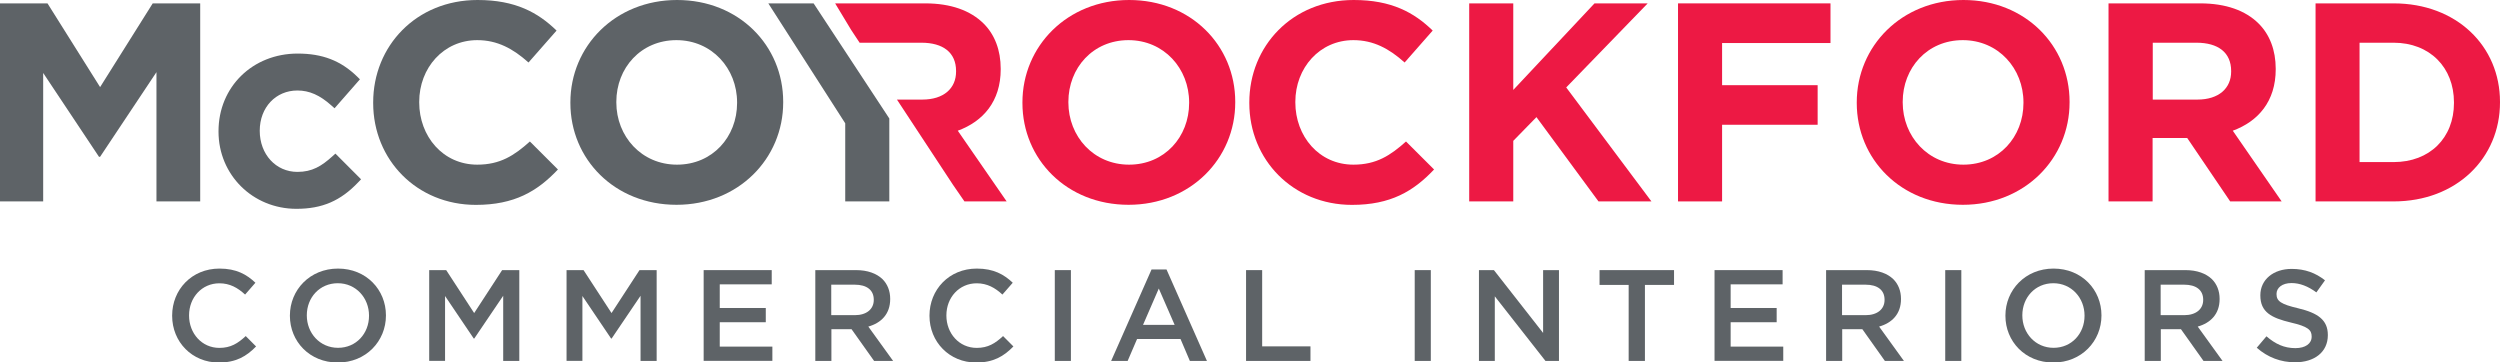 <?xml version="1.0" encoding="UTF-8"?> <svg xmlns="http://www.w3.org/2000/svg" width="269" height="39" viewBox="0 0 269 39" fill="none"><g clip-path="url(#clip0_1032_15154)"><path d="M0 0.363H5.11L10.771 9.373L16.432 0.363H21.542V21.672H16.835V7.763L10.771 16.869H10.649L4.646 7.85V21.672H0V0.363Z" fill="#5E6367"></path><path d="M36.077 16.54L35.77 16.817C34.589 17.881 33.592 18.496 31.999 18.496C29.689 18.496 27.948 16.609 27.948 14.073C27.948 11.537 29.689 9.737 31.999 9.737C33.285 9.737 34.423 10.239 35.665 11.355L35.998 11.65L38.728 8.534L38.439 8.248C36.672 6.526 34.694 5.764 32.025 5.764C27.178 5.764 23.512 9.356 23.512 14.116V14.16C23.512 18.816 27.195 22.469 31.894 22.469C34.668 22.469 36.654 21.612 38.562 19.595L38.85 19.292L36.094 16.531L36.077 16.54Z" fill="#5E6367"></path><path d="M40.154 11.079V11.018C40.154 4.959 44.774 0 51.389 0C55.449 0 57.882 1.342 59.886 3.289L56.867 6.725C55.204 5.236 53.516 4.319 51.354 4.319C47.723 4.319 45.107 7.305 45.107 10.957V11.018C45.107 14.67 47.662 17.717 51.354 17.717C53.813 17.717 55.327 16.739 57.016 15.224L60.034 18.236C57.821 20.582 55.353 22.045 51.206 22.045C44.862 22.045 40.154 17.206 40.154 11.087V11.079Z" fill="#5E6367"></path><path d="M61.373 11.079V11.018C61.373 4.959 66.203 0 72.853 0C79.503 0 84.272 4.899 84.272 10.957V11.018C84.272 17.077 79.442 22.036 72.792 22.036C66.142 22.036 61.373 17.137 61.373 11.079ZM79.311 11.079V11.018C79.311 7.366 76.598 4.319 72.783 4.319C68.968 4.319 66.317 7.305 66.317 10.957V11.018C66.317 14.67 69.02 17.717 72.844 17.717C76.668 17.717 79.311 14.731 79.311 11.079Z" fill="#5E6367"></path><path d="M110.014 11.079V11.018C110.014 4.959 114.844 0 121.494 0C128.144 0 132.912 4.899 132.912 10.957V11.018C132.912 17.077 128.082 22.036 121.432 22.036C114.782 22.036 110.014 17.137 110.014 11.079ZM127.951 11.079V11.018C127.951 7.366 125.239 4.319 121.424 4.319C117.609 4.319 114.957 7.305 114.957 10.957V11.018C114.957 14.67 117.661 17.717 121.485 17.717C125.309 17.717 127.951 14.731 127.951 11.079Z" fill="#ED1944"></path><path d="M134.426 11.079V11.018C134.426 4.959 139.046 0 145.661 0C149.721 0 152.153 1.342 154.157 3.289L151.138 6.725C149.476 5.236 147.787 4.319 145.626 4.319C141.994 4.319 139.378 7.305 139.378 10.957V11.018C139.378 14.67 141.933 17.717 145.626 17.717C148.084 17.717 149.598 16.739 151.287 15.224L154.306 18.236C152.092 20.582 149.624 22.045 145.477 22.045C139.133 22.045 134.426 17.206 134.426 11.087V11.079Z" fill="#ED1944"></path><path d="M158.086 0.363H162.828V9.676L171.57 0.363H177.292L168.525 9.408L177.695 21.672H171.998L165.322 12.602L162.828 15.155V21.672H158.086V0.363Z" fill="#ED1944"></path><path d="M180.555 0.363H196.961V4.63H185.297V9.166H195.578V13.424H185.297V21.672H180.555V0.363Z" fill="#ED1944"></path><path d="M199.787 11.079V11.018C199.787 4.959 204.617 0 211.267 0C217.917 0 222.686 4.899 222.686 10.957V11.018C222.686 17.077 217.856 22.036 211.206 22.036C204.556 22.036 199.787 17.137 199.787 11.079ZM217.725 11.079V11.018C217.725 7.366 215.021 4.319 211.197 4.319C207.373 4.319 204.731 7.305 204.731 10.957V11.018C204.731 14.67 207.443 17.717 211.258 17.717C215.073 17.717 217.725 14.731 217.725 11.079Z" fill="#ED1944"></path><path d="M226.903 0.363H236.747C239.486 0.363 241.612 1.125 243.021 2.527C244.219 3.713 244.867 5.392 244.867 7.4V7.46C244.867 10.897 242.986 13.06 240.247 14.064L245.506 21.672H239.967L235.347 14.852H231.619V21.672H226.877V0.363H226.903ZM236.441 10.715C238.751 10.715 240.072 9.494 240.072 7.703V7.642C240.072 5.634 238.654 4.596 236.344 4.596H231.637V10.715H236.441Z" fill="#ED1944"></path><path d="M249.154 0.363H257.554C264.327 0.363 268.999 4.959 268.999 10.957V11.018C268.999 17.016 264.318 21.672 257.554 21.672H249.154V0.363ZM257.554 17.44C261.43 17.44 264.047 14.852 264.047 11.078V11.018C264.047 7.244 261.43 4.596 257.554 4.596H253.888V17.44H257.554Z" fill="#ED1944"></path><path d="M99.145 4.596C101.455 4.596 102.873 5.634 102.873 7.642V7.703C102.873 9.503 101.551 10.715 99.241 10.715H96.511L102.54 19.881L103.774 21.672H108.315L103.056 14.064C105.795 13.06 107.676 10.897 107.676 7.46V7.4C107.676 5.392 107.029 3.713 105.83 2.527C104.413 1.125 102.295 0.363 99.556 0.363H89.861L91.585 3.219L92.495 4.596H99.154H99.145Z" fill="#ED1944"></path><path d="M82.67 0.363L90.947 13.268V21.672H95.69V12.749L87.544 0.363H82.67Z" fill="#5E6367"></path><path d="M18.523 33.98V33.954C18.523 31.176 20.623 28.899 23.616 28.899C25.436 28.899 26.538 29.531 27.483 30.423L26.372 31.695C25.585 30.968 24.736 30.483 23.607 30.483C21.717 30.483 20.343 32.015 20.343 33.928V33.954C20.343 35.867 21.708 37.433 23.607 37.433C24.823 37.433 25.593 36.949 26.442 36.161L27.553 37.278C26.521 38.342 25.392 39.009 23.546 39.009C20.667 39.009 18.523 36.793 18.523 33.98Z" fill="#5E6367"></path><path d="M31.193 33.98V33.954C31.193 31.202 33.337 28.899 36.373 28.899C39.41 28.899 41.527 31.176 41.527 33.928V33.954C41.527 36.706 39.383 39.009 36.347 39.009C33.311 39.009 31.193 36.732 31.193 33.98ZM39.707 33.98V33.954C39.707 32.059 38.307 30.475 36.347 30.475C34.387 30.475 33.013 32.024 33.013 33.919V33.945C33.013 35.841 34.413 37.425 36.373 37.425C38.333 37.425 39.707 35.875 39.707 33.98Z" fill="#5E6367"></path><path d="M46.164 29.064H48.01L51.02 33.686L54.03 29.064H55.877V38.836H54.144V31.825L51.029 36.429H50.977L47.888 31.851V38.827H46.182V29.055L46.164 29.064Z" fill="#5E6367"></path><path d="M60.943 29.064H62.79L65.8 33.686L68.81 29.064H70.656V38.836H68.923V31.825L65.808 36.429H65.756L62.667 31.851V38.827H60.961V29.055L60.943 29.064Z" fill="#5E6367"></path><path d="M75.713 29.064H83.037V30.596H77.445V33.14H82.398V34.672H77.445V37.295H83.107V38.827H75.713V29.055V29.064Z" fill="#5E6367"></path><path d="M87.709 29.064H92.11C93.353 29.064 94.324 29.427 94.963 30.042C95.488 30.57 95.785 31.297 95.785 32.154V32.18C95.785 33.79 94.814 34.75 93.431 35.14L96.1 38.836H94.053L91.629 35.425H89.459V38.836H87.727V29.064H87.709ZM91.988 33.911C93.23 33.911 94.018 33.27 94.018 32.275V32.249C94.018 31.202 93.257 30.631 91.97 30.631H89.442V33.911H91.979H91.988Z" fill="#5E6367"></path><path d="M100.012 33.98V33.954C100.012 31.176 102.112 28.899 105.104 28.899C106.924 28.899 108.027 29.531 108.972 30.423L107.86 31.695C107.073 30.968 106.224 30.483 105.095 30.483C103.205 30.483 101.832 32.015 101.832 33.928V33.954C101.832 35.867 103.197 37.433 105.095 37.433C106.312 37.433 107.082 36.949 107.93 36.161L109.042 37.278C108.009 38.342 106.88 39.009 105.034 39.009C102.155 39.009 100.012 36.793 100.012 33.98Z" fill="#5E6367"></path><path d="M113.496 29.064H115.229V38.836H113.496V29.064Z" fill="#5E6367"></path><path d="M123.907 28.995H125.517L129.866 38.836H128.029L127.022 36.473H122.35L121.335 38.836H119.559L123.907 28.995ZM126.392 34.958L124.686 31.046L122.989 34.958H126.392Z" fill="#5E6367"></path><path d="M134.076 29.064H135.809V37.269H141.006V38.836H134.076V29.064Z" fill="#5E6367"></path><path d="M152.223 29.064H153.955V38.836H152.223V29.064Z" fill="#5E6367"></path><path d="M159.135 29.064H160.745L166.038 35.824V29.064H167.745V38.836H166.292L160.841 31.886V38.836H159.135V29.064Z" fill="#5E6367"></path><path d="M175.244 30.657H172.111V29.064H180.126V30.657H176.994V38.836H175.244V30.657Z" fill="#5E6367"></path><path d="M184.484 29.064H191.808V30.596H186.217V33.14H191.169V34.672H186.217V37.295H191.878V38.827H184.484V29.055V29.064Z" fill="#5E6367"></path><path d="M196.471 29.064H200.872C202.114 29.064 203.086 29.427 203.724 30.042C204.249 30.57 204.547 31.297 204.547 32.154V32.18C204.547 33.79 203.576 34.75 202.193 35.14L204.862 38.836H202.814L200.391 35.425H198.221V38.836H196.488V29.064H196.471ZM200.749 33.911C201.992 33.911 202.779 33.27 202.779 32.275V32.249C202.779 31.202 202.018 30.631 200.732 30.631H198.203V33.911H200.741H200.749Z" fill="#5E6367"></path><path d="M209.307 29.064H211.039V38.836H209.307V29.064Z" fill="#5E6367"></path><path d="M215.783 33.98V33.954C215.783 31.202 217.927 28.899 220.963 28.899C223.999 28.899 226.117 31.176 226.117 33.928V33.954C226.117 36.706 223.973 39.009 220.937 39.009C217.901 39.009 215.783 36.732 215.783 33.98ZM224.297 33.98V33.954C224.297 32.059 222.897 30.475 220.937 30.475C218.977 30.475 217.603 32.024 217.603 33.919V33.945C217.603 35.841 219.003 37.425 220.963 37.425C222.923 37.425 224.297 35.875 224.297 33.98Z" fill="#5E6367"></path><path d="M230.754 29.064H235.155C236.398 29.064 237.369 29.427 238.008 30.042C238.533 30.57 238.83 31.297 238.83 32.154V32.18C238.83 33.79 237.859 34.75 236.476 35.14L239.145 38.836H237.098L234.674 35.425H232.504V38.836H230.771V29.064H230.754ZM235.033 33.911C236.275 33.911 237.063 33.27 237.063 32.275V32.249C237.063 31.202 236.301 30.631 235.015 30.631H232.486V33.911H235.024H235.033Z" fill="#5E6367"></path><path d="M242.828 37.416L243.869 36.187C244.814 37.001 245.759 37.459 246.984 37.459C248.061 37.459 248.734 36.975 248.734 36.23V36.204C248.734 35.503 248.341 35.131 246.503 34.707C244.403 34.205 243.213 33.59 243.213 31.79V31.764C243.213 30.085 244.622 28.934 246.582 28.934C248.017 28.934 249.163 29.367 250.169 30.163L249.242 31.461C248.349 30.804 247.466 30.457 246.564 30.457C245.549 30.457 244.954 30.977 244.954 31.617V31.643C244.954 32.396 245.409 32.734 247.299 33.175C249.391 33.677 250.476 34.421 250.476 36.04V36.066C250.476 37.892 249.023 38.983 246.949 38.983C245.436 38.983 244.009 38.463 242.828 37.416Z" fill="#5E6367"></path></g><defs><clipPath id="clip0_1032_15154"><rect width="269" height="39" fill="white"></rect></clipPath></defs></svg> 